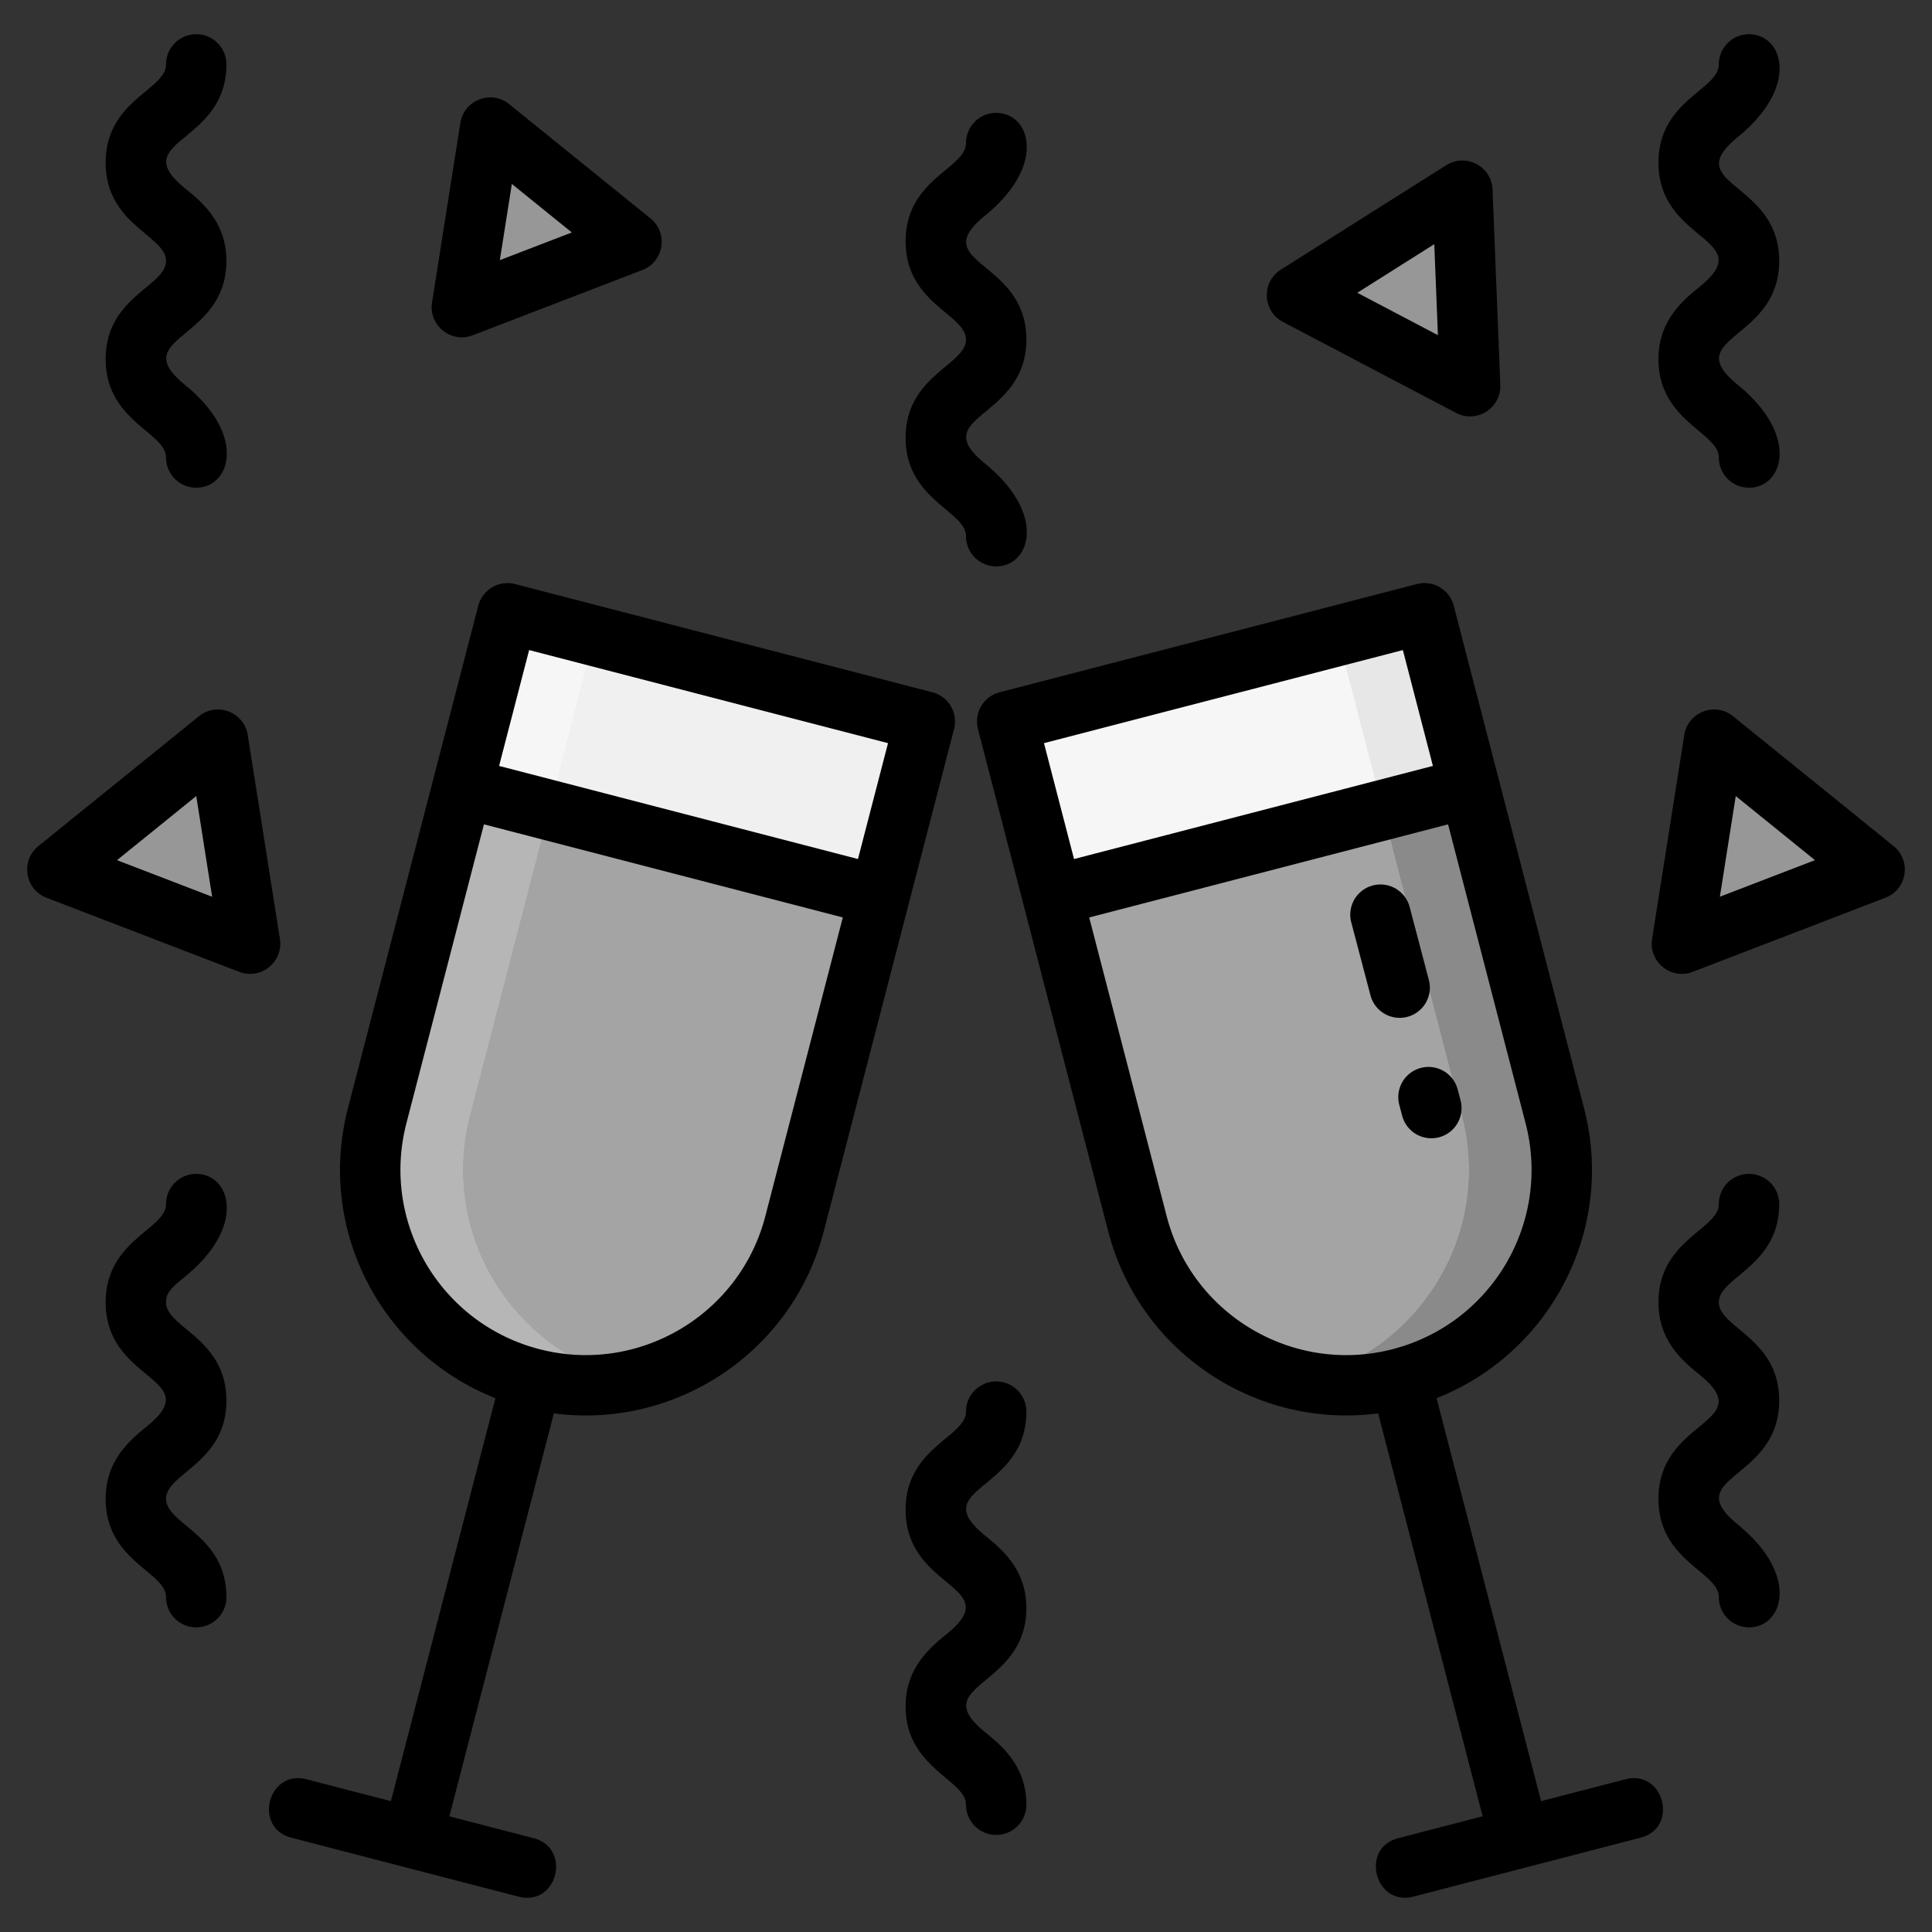 <svg xmlns="http://www.w3.org/2000/svg" viewBox="0 0 256 256" id="Party">
  <rect x="0" y="0" width="256" height="256" fill="#333333" stroke="none"/>
  <path fill="#979797" d="m64.952 16.908-3.753 23.786 22.476-8.643zM193.773 25.272l-21.916 13.84 22.944 12.06zM227.124 98.015l-4.264 27.027 25.538-9.821zM28.876 98.015l4.264 27.027-25.538-9.821z" class="colorf9d335 svgShape"></path>
  <path fill="#f0f0f0" d="m122.545 95.6-5.995 23.105-11.27 43.461c-3.958 15.27-19.547 24.438-34.816 20.479-15.27-3.967-24.438-19.555-20.479-34.825l11.27-43.461 5.987-23.096L122.545 95.6z" class="colorffe2e2 svgShape"></path>
  <path fill="#f6f6f6" d="M83.77 182.891c-4.261.949-8.8.924-13.307-.245-15.27-3.967-24.438-19.555-20.479-34.825l11.27-43.461 5.987-23.096L78.74 84.24l-5.218 20.119-11.27 43.461c-4.139 15.968 6.072 31.762 21.518 35.071z" class="colorffefee svgShape"></path>
  <path fill="#a4a4a4" d="m61.262 104.36 55.288 14.345-11.27 43.461c-3.958 15.27-19.547 24.438-34.816 20.479-15.27-3.967-24.438-19.555-20.479-34.825l11.27-43.461h.007z" class="colorff4a73 svgShape"></path>
  <path fill="#f6f6f6" d="M185.537 182.646c-15.27 3.958-30.858-5.21-34.816-20.479l-11.27-43.461-5.996-23.106 55.304-14.337 5.987 23.088 11.27 43.469c3.959 15.27-5.21 30.859-20.479 34.826z" class="colorffefee svgShape"></path>
  <path fill="#bbbbbb" d="M83.77 182.891c-4.044.945-8.714.942-13.307-.245-15.27-3.967-24.438-19.555-20.479-34.825l11.27-43.461h.008l11.483 2.977-10.493 40.484c-4.139 15.967 6.072 31.761 21.518 35.07z" class="colorf9e27d svgShape"></path>
  <path fill="#b6b6b6" d="M83.77 182.891c-4.044.945-8.714.942-13.307-.245-15.27-3.967-24.438-19.555-20.479-34.825l11.27-43.461h.008l11.483 2.977-10.493 40.484c-4.139 15.967 6.072 31.761 21.518 35.07z" class="colorf973a3 svgShape"></path>
  <path fill="#e7e7e7" d="M185.537 182.646a28.318 28.318 0 0 1-13.307.245c15.457-3.311 25.654-19.117 21.518-35.07l-11.27-43.469-5.218-20.112 11.499-2.977 5.987 23.088 11.27 43.469c3.959 15.27-5.21 30.859-20.479 34.826z" class="colorffcfcf svgShape"></path>
  <path fill="#a4a4a4" d="M185.537 182.646c-15.27 3.958-30.858-5.21-34.816-20.479l-11.27-43.461 55.296-14.353 11.27 43.469c3.958 15.268-5.211 30.857-20.48 34.824z" class="colorff4a73 svgShape"></path>
  <path fill="#797979" d="M185.537 182.646c-4.635 1.194-9.295 1.182-13.307.245 15.457-3.311 25.654-19.117 21.518-35.07l-10.493-40.484 11.491-2.985 11.27 43.469c3.959 15.269-5.21 30.858-20.479 34.825z" class="colorf2c300 svgShape"></path>
  <path fill="#8a8a8a" d="M185.537 182.646c-4.635 1.194-9.295 1.182-13.307.245 15.457-3.311 25.654-19.117 21.518-35.07l-10.493-40.484 11.491-2.985 11.27 43.469c3.959 15.269-5.21 30.858-20.479 34.825z" class="colorea2a6a svgShape"></path>
  <g fill="#494949" class="color5f266d svgShape">
    <path d="M126.415 96.608a3.999 3.999 0 0 0-2.868-4.876L68.249 77.39a4.003 4.003 0 0 0-4.876 2.868l-17.263 66.56c-4.229 16.308 4.633 32.582 19.536 38.449l-13.848 53.395-11.17-2.897c-5.112-1.33-7.132 6.415-2.008 7.744l30.083 7.802c5.189 1.346 7.067-6.432 2.008-7.744l-11.169-2.897 13.847-53.393c16.062 2.121 31.593-8.037 35.762-24.109 1.305-5.027 14.829-57.17 17.264-66.56zm-25.007 64.551c-3.4 13.111-16.832 21.01-29.944 17.61-13.14-3.408-21.019-16.801-17.609-29.944l10.269-39.595 47.553 12.337-10.269 39.592zm12.277-47.334-47.553-12.337 3.981-15.35 47.554 12.333-3.982 15.354zm101.686 121.939-11.17 2.897-13.848-53.395c14.908-5.868 23.764-22.146 19.536-38.449l-17.263-66.56a4.005 4.005 0 0 0-4.876-2.868l-55.298 14.342a4 4 0 0 0-2.868 4.876l17.263 66.56c4.166 16.06 19.683 26.232 35.762 24.108l13.847 53.393-11.169 2.897c-5.122 1.328-3.11 9.068 2.008 7.744l30.083-7.802c5.116-1.326 3.117-9.07-2.007-7.743zM138.333 98.471l47.554-12.333 3.981 15.35-47.553 12.337-3.982-15.354zm16.259 62.688-10.268-39.591 47.553-12.337 10.269 39.595c3.408 13.139-4.467 26.535-17.609 29.944-13.113 3.402-26.545-4.5-29.945-17.611z" fill="#000000" class="color000000 svgShape"></path>
    <path d="M186.481 134.737a4 4 0 0 0 2.851-4.886l-2.545-9.67a4 4 0 1 0-7.737 2.036l2.545 9.67a3.999 3.999 0 0 0 4.886 2.85zm6.669 9.62a4 4 0 0 0-7.737 2.038l.382 1.45a4 4 0 0 0 7.737-2.038l-.382-1.45zM14 47.597c0 8.199 8 9.695 8 13.026a4 4 0 0 0 4 4c4.483 0 6.806-6.872-1.475-13.615C16.632 44.582 30 45.206 30 34.571c0-5.156-3.295-7.837-5.476-9.611C16.613 18.524 30 19.198 30 8.534a4 4 0 0 0-8 0c0 3.386-8 4.74-8 13.021 0 8.252 8 9.656 8 13.017 0 3.389-8 4.744-8 13.025zM120 58.02c0 8.199 8 9.696 8 13.026a4 4 0 0 0 4 4c4.482 0 6.811-6.868-1.475-13.615-7.916-6.445 5.475-5.775 5.475-16.437 0-10.649-13.384-9.989-5.475-16.425 8.263-6.726 5.974-13.613 1.475-13.613a4 4 0 0 0-4 4c0 3.386-8 4.74-8 13.021 0 8.252 8 9.656 8 13.017 0 3.364-8 4.771-8 13.026zm105.229-20.037c-2.18 1.775-5.475 4.457-5.475 9.615 0 8.199 8 9.695 8 13.026a4 4 0 0 0 4 4c4.483 0 6.806-6.872-1.475-13.615-7.894-6.426 5.475-5.803 5.475-16.437 0-10.649-13.384-9.989-5.475-16.425 8.263-6.726 5.974-13.613 1.475-13.613a4 4 0 0 0-4 4c0 3.386-8 4.74-8 13.021 0 10.632 13.372 9.998 5.475 16.428zm10.525 121.561a4 4 0 0 0-8 0c0 3.36-8 4.768-8 13.021 0 5.157 3.295 7.838 5.476 9.612 7.914 6.439-5.476 5.77-5.476 16.431 0 8.258 8 9.654 8 13.025a4 4 0 0 0 4 4c4.483 0 6.806-6.872-1.475-13.615-7.916-6.445 5.475-5.775 5.475-16.437 0-8.25-8-9.659-8-13.017 0-3.36 8-4.767 8-13.02zM136 187.045a4 4 0 0 0-8 0c0 3.371-8 4.749-8 13.021 0 10.632 13.372 9.998 5.475 16.428-2.18 1.775-5.475 4.457-5.475 9.615 0 8.199 8 9.695 8 13.026a4 4 0 0 0 8 0c0-5.158-3.295-7.84-5.475-9.615-7.894-6.426 5.475-5.803 5.475-16.437 0-5.156-3.295-7.837-5.476-9.611-7.93-6.453 5.476-5.745 5.476-16.427zM24.524 169.157c8.262-6.723 5.978-13.613 1.476-13.613a4 4 0 0 0-4 4c0 3.36-8 4.768-8 13.021 0 10.65 13.384 9.989 5.475 16.428-2.18 1.775-5.475 4.457-5.475 9.615 0 8.258 8 9.654 8 13.025a4 4 0 0 0 8 0c0-8.258-8-9.654-8-13.025 0-3.39 8-4.744 8-13.026 0-8.25-8-9.659-8-13.017 0-1.194.508-1.766 2.524-3.408zm38.111-124.73 22.477-8.643c2.872-1.104 3.469-4.912 1.08-6.843L67.468 13.798c-2.398-1.94-5.989-.542-6.467 2.486L57.248 40.07c-.479 3.036 2.518 5.463 5.387 4.357zm5.188-20.053 7.95 6.43-9.543 3.669 1.593-10.099zm102.172 18.279 22.944 12.06c2.717 1.429 5.98-.625 5.858-3.699l-1.028-25.9c-.122-3.075-3.536-4.864-6.133-3.224L169.72 35.73c-2.606 1.647-2.439 5.496.275 6.923zm20.056-10.3.479 12.055-10.679-5.613 10.2-6.442zm60.863 79.759L229.64 94.905c-2.398-1.94-5.989-.542-6.467 2.486l-4.264 27.027c-.48 3.042 2.523 5.461 5.387 4.357l25.538-9.821c2.872-1.103 3.469-4.911 1.08-6.842zm-23.023 6.71 2.104-13.34 10.501 8.493-12.605 4.847zm-190.8 5.597-4.264-27.027c-.478-3.03-4.068-4.426-6.467-2.486L5.086 112.112c-2.393 1.934-1.788 5.741 1.08 6.843l25.538 9.821c2.873 1.105 5.865-1.324 5.387-4.357zm-21.587-10.444 10.501-8.493 2.104 13.34-12.605-4.847z" fill="#000000" class="color000000 svgShape"></path>
  </g>
</svg>
